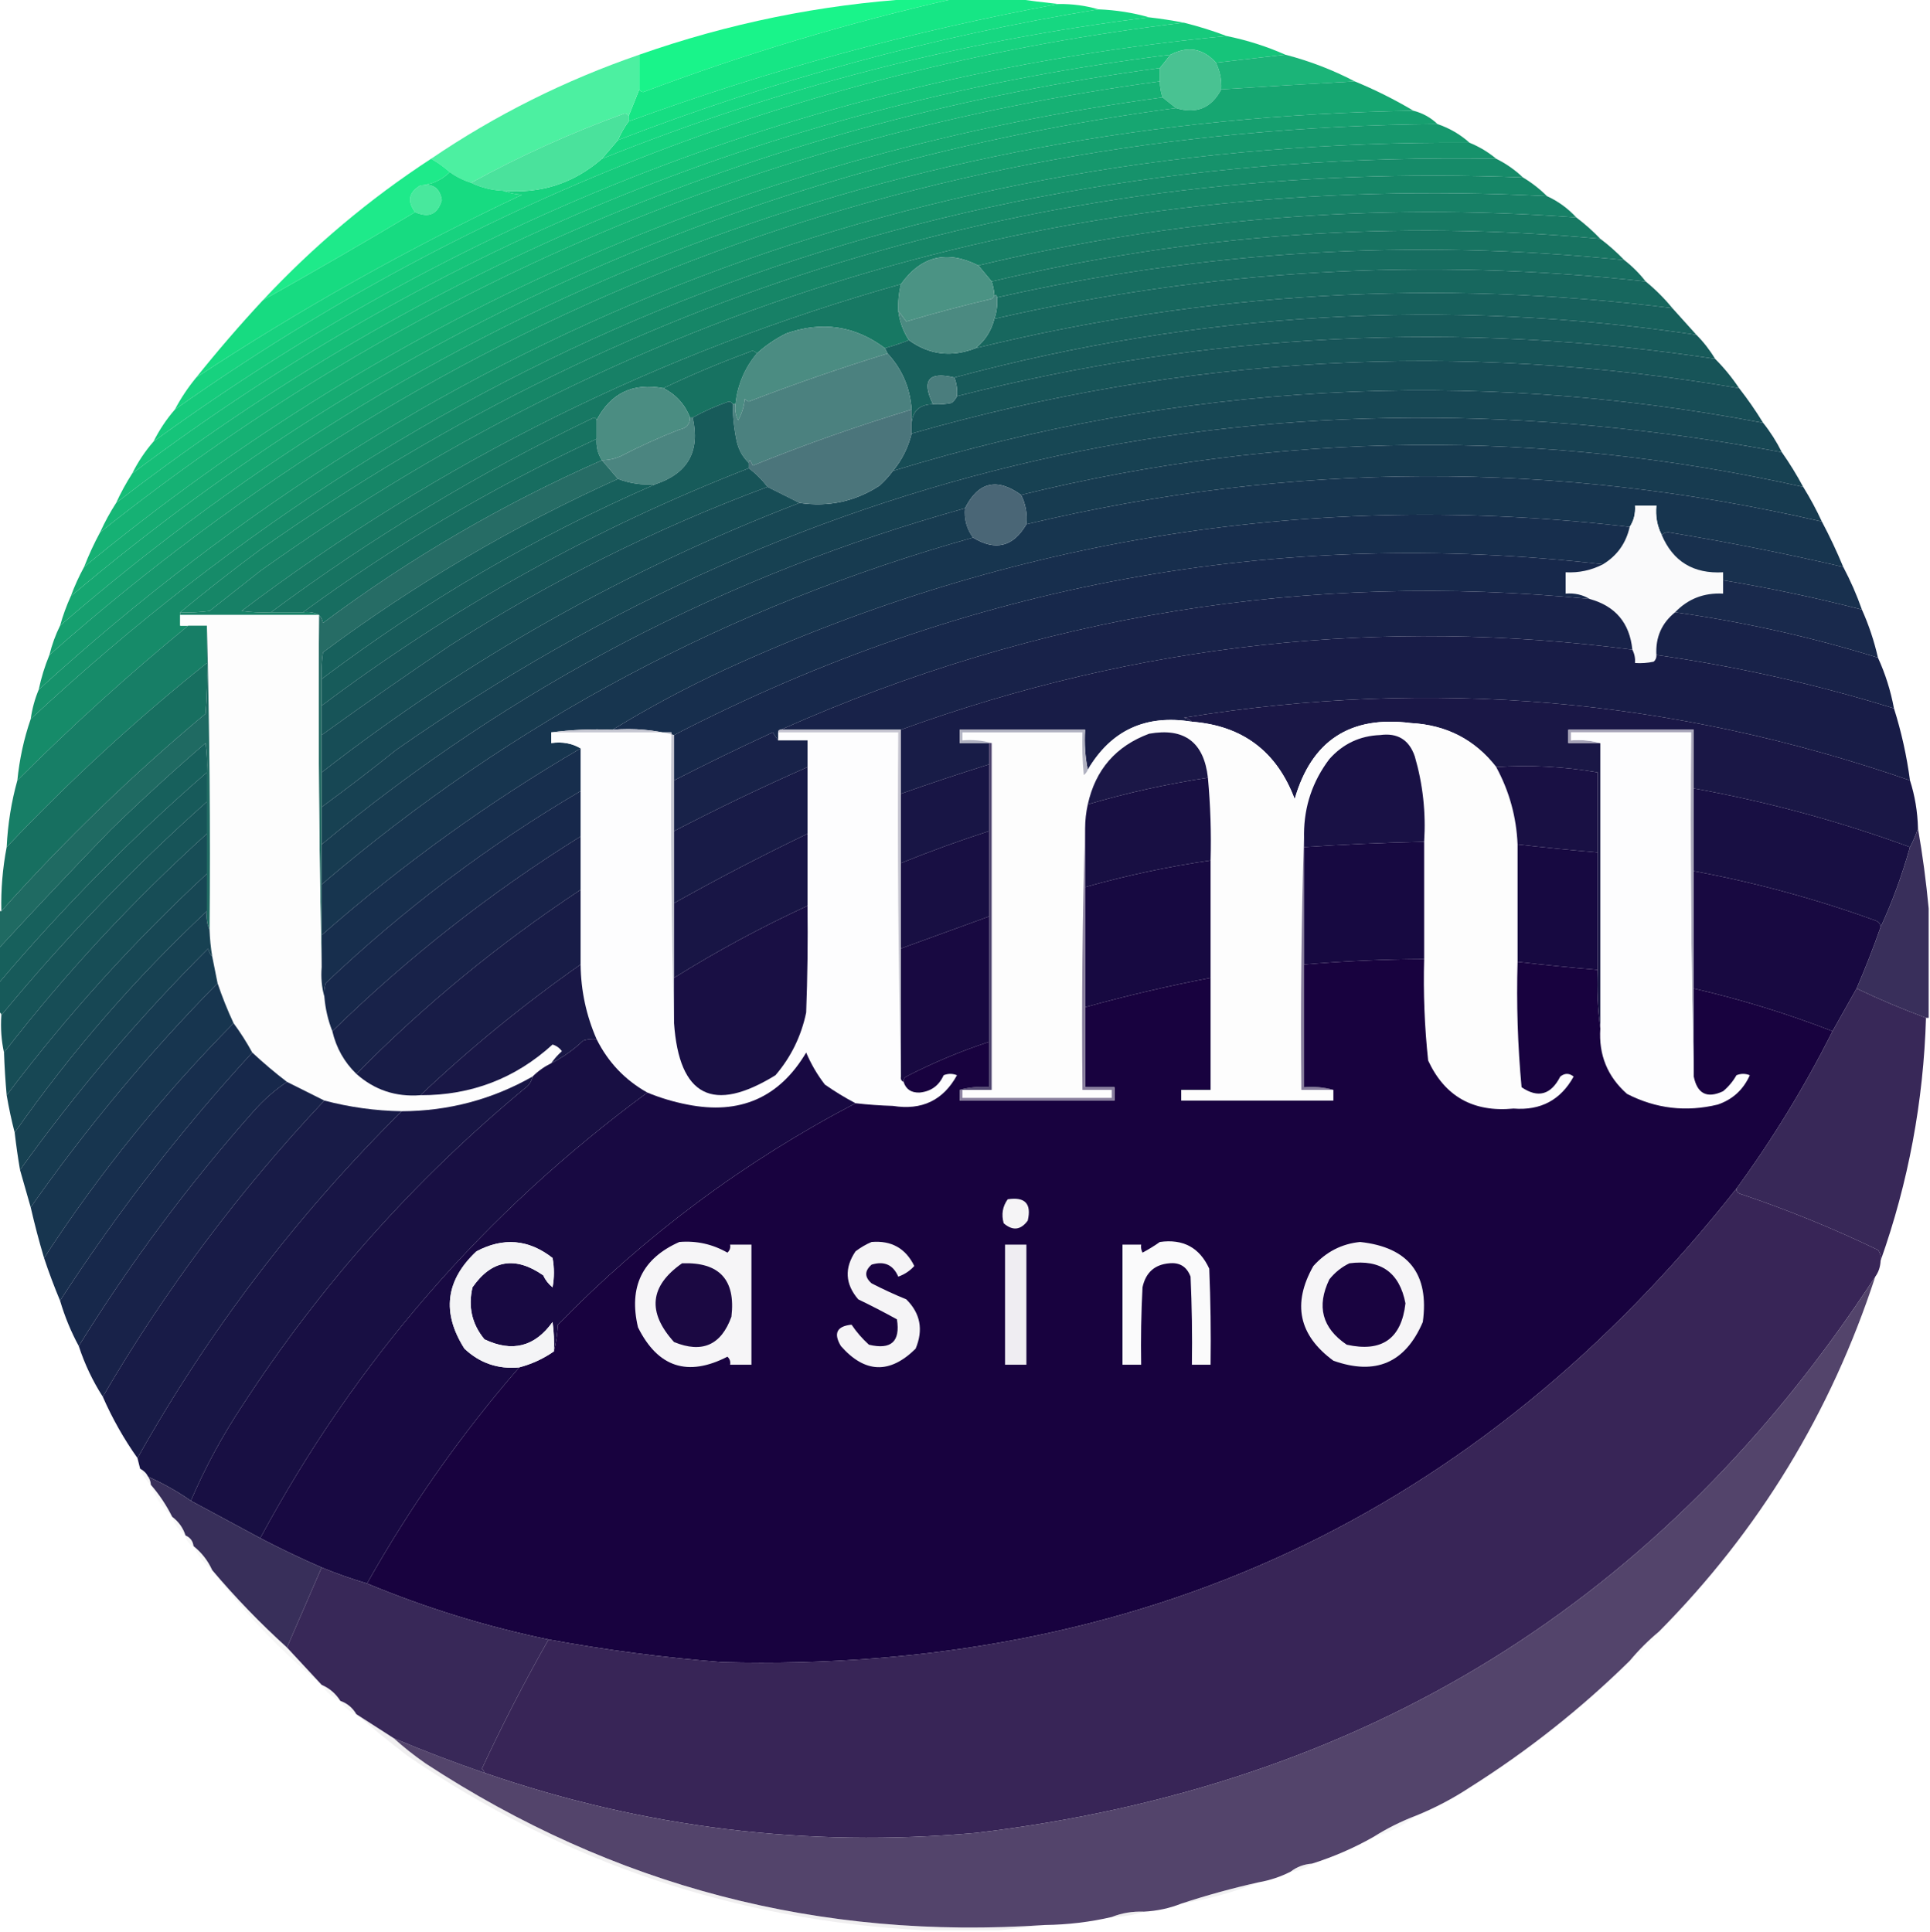 <svg width="2923" height="2926" viewBox="0 0 2923 2926" fill="none" xmlns="http://www.w3.org/2000/svg">
<g clip-path="url(#clip0_768_354)">
<path opacity="0.98" fill-rule="evenodd" clip-rule="evenodd" d="M1384.69 -2.021C1404.9 -2.021 1425.11 -2.021 1445.33 -2.021C1285.49 34.074 1128.49 81.224 974.334 139.43C971.241 139.147 969.22 137.8 968.27 135.388C968.27 117.876 968.27 100.362 968.27 82.85C1103.6 35.319 1242.4 7.028 1384.69 -2.021Z" fill="#15F388"/>
<path opacity="0.991" fill-rule="evenodd" clip-rule="evenodd" d="M1445.33 -2.021C1476.33 -2.021 1507.32 -2.021 1538.31 -2.021C1559.33 1.046 1580.89 3.74 1603 6.062C1380 47.288 1163.03 106.562 952.098 183.886C952.098 181.191 952.098 178.497 952.098 175.803C957.487 162.331 962.88 148.86 968.269 135.388C969.219 137.8 971.241 139.147 974.333 139.43C1128.49 81.224 1285.49 34.074 1445.33 -2.021Z" fill="#15E684"/>
<path opacity="0.991" fill-rule="evenodd" clip-rule="evenodd" d="M1603 6.062C1624.15 5.837 1644.36 8.531 1663.64 14.145C1414.55 54.85 1171.97 120.861 935.926 212.175C940.357 201.944 945.746 192.514 952.097 183.885C1163.03 106.561 1380 47.287 1603 6.062Z" fill="#15DD81"/>
<path opacity="0.991" fill-rule="evenodd" clip-rule="evenodd" d="M1663.64 14.146C1690.24 15.212 1715.84 19.254 1740.46 26.27C1454.74 61.636 1178.48 133.035 911.668 240.466C919.871 230.934 927.957 221.504 935.925 212.176C1171.97 120.862 1414.55 54.851 1663.64 14.146Z" fill="#15D780"/>
<path opacity="0.992" fill-rule="evenodd" clip-rule="evenodd" d="M1740.46 26.27C1758.09 28.317 1775.6 31.012 1793.02 34.352C1233.11 101.486 723.707 296.822 264.809 620.361C273.899 603.168 284.68 587.003 297.152 571.863C454.274 468.362 618.686 376.082 790.383 295.025C780.13 294.273 770.698 292.252 762.082 288.963C819.131 293.75 868.996 277.584 911.669 240.466C1178.48 133.035 1454.74 61.636 1740.46 26.27Z" fill="#16D17E"/>
<path opacity="0.994" fill-rule="evenodd" clip-rule="evenodd" d="M1793.02 34.352C1815.29 39.9 1836.86 46.636 1857.7 54.56C1258.39 112.288 716.64 317.054 232.465 668.858C241.252 651.27 252.033 635.104 264.808 620.361C723.707 296.822 1233.11 101.486 1793.02 34.352Z" fill="#16CA7C"/>
<path opacity="0.995" fill-rule="evenodd" clip-rule="evenodd" d="M1857.7 54.56C1888.7 60.853 1918.35 70.283 1946.65 82.85C1912.12 86.871 1877.08 90.913 1841.53 94.974C1822.13 73.332 1799.22 69.291 1772.8 82.85C1190.37 155.216 666.137 366.718 200.123 717.355C208.951 699.65 219.733 683.484 232.466 668.858C716.641 317.054 1258.39 112.287 1857.7 54.56Z" fill="#16C47A"/>
<path opacity="0.997" fill-rule="evenodd" clip-rule="evenodd" d="M1772.8 82.85C1767.29 89.684 1761.9 96.419 1756.63 103.057C1168.85 182.007 641.932 401.592 175.865 761.811C182.874 746.453 190.96 731.638 200.122 717.355C666.137 366.718 1190.36 155.216 1772.8 82.85Z" fill="#16BE78"/>
<path fill-rule="evenodd" clip-rule="evenodd" d="M1841.53 94.974C1847.69 107.623 1850.38 121.094 1849.62 135.388C1834.76 163.68 1811.85 173.11 1780.89 163.679C1774.15 158.29 1767.41 152.901 1760.67 147.513C1758.05 139.692 1756.7 131.609 1756.63 123.264C1756.63 116.528 1756.63 109.793 1756.63 103.057C1761.9 96.42 1767.29 89.684 1772.8 82.85C1799.22 69.291 1822.13 73.332 1841.53 94.974Z" fill="#49C292"/>
<path opacity="0.973" fill-rule="evenodd" clip-rule="evenodd" d="M1946.65 82.85C1983.53 92.429 2018.56 105.9 2051.76 123.264C1984.36 127.007 1916.98 131.048 1849.62 135.388C1850.38 121.094 1847.69 107.622 1841.53 94.974C1877.08 90.913 1912.12 86.871 1946.65 82.85Z" fill="#16B375"/>
<path fill-rule="evenodd" clip-rule="evenodd" d="M968.268 82.85C968.268 100.362 968.268 117.876 968.268 135.388C962.879 148.86 957.486 162.331 952.097 175.803C951.147 173.391 949.125 172.044 946.032 171.761C865.413 200.961 787.928 235.987 713.567 276.839C701.863 273.204 691.08 267.815 681.224 260.673C672.503 252.945 663.067 246.21 652.924 240.466C750.491 174.187 855.605 121.649 968.268 82.85Z" fill="#4CF0A1"/>
<path opacity="0.998" fill-rule="evenodd" clip-rule="evenodd" d="M1756.63 103.057C1756.63 109.793 1756.63 116.528 1756.63 123.264C1156.73 204.345 621.721 432.013 151.607 806.267C158.731 790.659 166.816 775.843 175.865 761.811C641.932 401.592 1168.85 182.007 1756.63 103.057Z" fill="#16B776"/>
<path opacity="0.998" fill-rule="evenodd" clip-rule="evenodd" d="M1756.63 123.264C1756.7 131.608 1758.05 139.691 1760.67 147.512C1146.56 230.684 602.127 467.784 127.352 858.805C134.341 840.788 142.427 823.277 151.609 806.266C621.723 432.013 1156.73 204.345 1756.63 123.264Z" fill="#16B174"/>
<path opacity="0.997" fill-rule="evenodd" clip-rule="evenodd" d="M2051.76 123.264C2082.69 136.03 2112.34 150.848 2140.7 167.719C1360.34 180.652 677.097 440.65 90.965 947.717C95.241 932.444 100.632 917.624 107.136 903.261C590.939 494.51 1148.86 247.982 1780.89 163.678C1811.85 173.11 1834.76 163.68 1849.62 135.388C1916.98 131.048 1984.36 127.006 2051.76 123.264Z" fill="#16A671"/>
<path opacity="0.998" fill-rule="evenodd" clip-rule="evenodd" d="M1760.67 147.513C1767.41 152.901 1774.15 158.29 1780.89 163.678C1148.86 247.982 590.94 494.51 107.137 903.261C112.909 887.702 119.647 872.882 127.351 858.806C602.126 467.784 1146.56 230.685 1760.67 147.513Z" fill="#16AB72"/>
<path opacity="0.997" fill-rule="evenodd" clip-rule="evenodd" d="M2140.7 167.72C2154.82 171.396 2166.95 178.132 2177.09 187.927C1373.3 195.273 672.532 463.355 74.793 992.173C78.684 976.431 84.074 961.616 90.965 947.717C677.097 440.65 1360.34 180.653 2140.7 167.72Z" fill="#169F6F"/>
<path fill-rule="evenodd" clip-rule="evenodd" d="M952.098 175.802C952.098 178.497 952.098 181.191 952.098 183.885C945.747 192.514 940.358 201.944 935.927 212.175C927.958 221.504 919.872 230.933 911.669 240.465C868.997 277.584 819.132 293.749 762.083 288.962C745.018 288.211 728.846 284.169 713.568 276.838C787.929 235.986 865.415 200.961 946.034 171.761C949.127 172.043 951.148 173.391 952.098 175.802Z" fill="#4AE29C"/>
<path opacity="0.997" fill-rule="evenodd" clip-rule="evenodd" d="M2177.09 187.927C2195.38 194.165 2211.55 203.595 2225.6 216.217C1392.37 211.349 670.041 487.514 58.621 1044.71C62.399 1026.65 67.79 1009.13 74.793 992.173C672.532 463.355 1373.3 195.272 2177.09 187.927Z" fill="#16986D"/>
<path opacity="0.997" fill-rule="evenodd" clip-rule="evenodd" d="M2225.6 216.217C2240.45 222.28 2253.93 230.362 2266.03 240.465C1409.13 226.346 669.285 509.245 46.492 1089.17C48.737 1073.42 52.78 1058.6 58.621 1044.71C670.041 487.514 1392.37 211.349 2225.6 216.217Z" fill="#16926B"/>
<path opacity="0.997" fill-rule="evenodd" clip-rule="evenodd" d="M2266.03 240.465C2281.08 247.956 2294.55 257.386 2306.46 268.755C1603.72 240.954 966.297 428.881 394.181 832.536C352.74 863.299 312.311 894.956 272.895 927.51C272.895 928.855 272.895 930.205 272.895 931.551C272.895 936.938 272.895 942.329 272.895 947.717C276.938 947.717 280.981 947.717 285.023 947.717C195.254 1021.25 109.006 1099.39 26.279 1182.12C29.484 1149.9 36.222 1118.91 46.494 1089.17C669.287 509.245 1409.13 226.346 2266.03 240.465Z" fill="#168B69"/>
<path opacity="0.998" fill-rule="evenodd" clip-rule="evenodd" d="M2306.46 268.755C2319.84 276.766 2331.97 286.196 2342.85 297.045C1625.85 260.527 976.29 449.8 394.181 864.867C368.576 885.074 342.971 905.282 317.366 925.489C302.603 927.505 287.779 928.176 272.895 927.509C312.311 894.956 352.739 863.299 394.181 832.536C966.296 428.881 1603.72 240.954 2306.46 268.755Z" fill="#168667"/>
<path fill-rule="evenodd" clip-rule="evenodd" d="M636.754 280.879C655.488 277.406 666.271 284.815 669.097 303.107C662.992 324.616 649.513 330.678 628.668 321.294C616.357 304.688 619.054 291.217 636.754 280.879Z" fill="#48E89D"/>
<path opacity="0.988" fill-rule="evenodd" clip-rule="evenodd" d="M681.226 260.673C691.082 267.815 701.865 273.204 713.569 276.839C728.847 284.17 745.018 288.211 762.083 288.963C770.699 292.252 780.131 294.273 790.383 295.025C618.686 376.082 454.275 468.362 297.152 571.863C329.449 531.502 363.14 492.437 398.224 454.662C475.734 411.212 552.549 366.757 628.668 321.294C649.513 330.679 662.992 324.617 669.097 303.108C666.271 284.816 655.489 277.406 636.754 280.88C653.88 279.562 668.701 272.827 681.226 260.673Z" fill="#15DA80"/>
<path opacity="0.998" fill-rule="evenodd" clip-rule="evenodd" d="M2342.85 297.046C2359.86 304.868 2374.68 315.645 2387.32 329.377C2081.08 306.669 1779.22 330.918 1481.71 402.123C1434.15 378.307 1395.07 387.737 1364.47 430.413C999.351 533.434 666.485 698.458 365.881 925.489C380.644 927.506 395.468 928.177 410.352 927.51C426.524 927.51 442.695 927.51 458.867 927.51C467.903 926.318 475.988 927.668 483.124 931.551C413.049 931.551 342.971 931.551 272.895 931.551C272.895 930.206 272.895 928.856 272.895 927.51C287.779 928.177 302.603 927.506 317.366 925.489C342.971 905.282 368.576 885.075 394.181 864.868C976.29 449.8 1625.85 260.528 2342.85 297.046Z" fill="#178066"/>
<path opacity="0.96" fill-rule="evenodd" clip-rule="evenodd" d="M652.924 240.466C663.067 246.21 672.504 252.945 681.224 260.673C668.699 272.827 653.878 279.562 636.752 280.88C619.053 291.218 616.356 304.689 628.667 321.295C552.547 366.757 475.733 411.212 398.223 454.662C474.734 372.747 559.635 301.348 652.924 240.466Z" fill="#15E985"/>
<path opacity="0.995" fill-rule="evenodd" clip-rule="evenodd" d="M2387.32 329.377C2400.37 339.245 2412.5 350.021 2423.71 361.708C2112.33 332.806 1805.08 354.36 1501.93 426.371C1495.23 418.45 1488.49 410.367 1481.71 402.123C1779.22 330.917 2081.08 306.669 2387.32 329.377Z" fill="#177963"/>
<path opacity="0.996" fill-rule="evenodd" clip-rule="evenodd" d="M2423.71 361.709C2436.76 371.577 2448.89 382.354 2460.09 394.041C2140.3 360.921 1823.61 379.781 1510.02 450.621C1510.02 447.925 1508.67 446.579 1505.97 446.579C1505.45 439.644 1504.1 432.907 1501.93 426.372C1805.08 354.36 2112.34 332.806 2423.71 361.709Z" fill="#177361"/>
<path opacity="0.997" fill-rule="evenodd" clip-rule="evenodd" d="M2460.09 394.04C2472.22 403.47 2483 414.247 2492.43 426.371C2160.42 389.524 1831.6 408.383 1505.97 482.951C1509.56 472.63 1510.91 461.851 1510.01 450.62C1823.6 379.78 2140.3 360.92 2460.09 394.04Z" fill="#176D60"/>
<path opacity="0.997" fill-rule="evenodd" clip-rule="evenodd" d="M2492.43 426.371C2507.26 438.496 2520.73 451.966 2532.86 466.786C2177.31 422.176 1825.58 442.383 1477.67 527.407C1492.02 515.752 1501.45 500.932 1505.97 482.951C1831.6 408.383 2160.42 389.524 2492.43 426.371Z" fill="#17675E"/>
<path fill-rule="evenodd" clip-rule="evenodd" d="M1481.71 402.123C1488.49 410.368 1495.23 418.451 1501.93 426.372C1504.1 432.907 1505.45 439.644 1505.97 446.579C1505.52 449.073 1504.18 451.093 1501.93 452.641C1458.43 462.838 1415.31 474.287 1372.56 486.993C1368.43 481.331 1364.39 475.94 1360.43 470.828C1359.79 457.079 1361.14 443.604 1364.47 430.413C1395.07 387.736 1434.15 378.307 1481.71 402.123Z" fill="#4B9384"/>
<path fill-rule="evenodd" clip-rule="evenodd" d="M1364.47 430.413C1361.14 443.604 1359.79 457.078 1360.43 470.827C1362.45 486.973 1367.84 501.793 1376.6 515.283C1364.67 519.947 1352.54 523.988 1340.21 527.408C1294.8 493.464 1244.94 486.056 1190.63 505.18C1174.29 513.327 1159.46 523.431 1146.16 535.49C1143.12 531.154 1139.08 530.479 1134.03 533.47C1089.67 549.789 1046.55 567.975 1004.66 588.029C958.591 579.401 924.902 595.566 903.583 636.526C903.341 634.332 901.995 632.986 899.541 632.485C726.15 715.69 563.084 814.034 410.353 927.51C395.468 928.177 380.644 927.506 365.881 925.489C666.485 698.457 999.351 533.433 1364.47 430.413Z" fill="#177863"/>
<path opacity="0.997" fill-rule="evenodd" clip-rule="evenodd" d="M2532.86 466.786C2544.87 480.155 2557 493.625 2569.25 507.201C2189.78 450.944 1815.14 472.501 1445.33 571.864C1406.22 562.471 1395.43 575.945 1412.98 612.278C1393.34 612.537 1382.56 621.965 1380.64 640.568C1380.64 633.831 1380.64 627.098 1380.64 620.361C1378.38 587.581 1366.25 559.291 1344.26 535.491C1342.91 532.795 1341.56 530.103 1340.21 527.408C1352.54 523.989 1364.66 519.947 1376.6 515.283C1407.51 537.58 1441.2 541.622 1477.67 527.408C1825.58 442.384 2177.31 422.177 2532.86 466.786Z" fill="#17605C"/>
<path fill-rule="evenodd" clip-rule="evenodd" d="M1505.97 446.579C1508.67 446.579 1510.01 447.925 1510.01 450.621C1510.91 461.852 1509.56 472.63 1505.97 482.952C1501.45 500.932 1492.02 515.752 1477.67 527.408C1441.2 541.622 1407.51 537.58 1376.6 515.284C1367.84 501.793 1362.45 486.973 1360.43 470.828C1364.39 475.94 1368.43 481.331 1372.56 486.993C1415.31 474.287 1458.43 462.838 1501.93 452.641C1504.18 451.093 1505.52 449.073 1505.97 446.579Z" fill="#4B8A81"/>
<path opacity="0.997" fill-rule="evenodd" clip-rule="evenodd" d="M2569.25 507.201C2580.1 518.072 2589.54 530.196 2597.55 543.573C2210.96 485.159 1828.24 504.02 1449.37 600.154C1450.19 590.252 1448.84 580.823 1445.33 571.863C1815.14 472.501 2189.78 450.944 2569.25 507.201Z" fill="#175A5A"/>
<path opacity="0.997" fill-rule="evenodd" clip-rule="evenodd" d="M2597.55 543.573C2611.08 557.116 2623.21 571.936 2633.93 588.029C2210.94 515.829 1793.17 538.732 1380.64 656.733C1380.64 651.346 1380.64 645.955 1380.64 640.568C1382.56 621.965 1393.34 612.536 1412.99 612.278C1422.51 612.936 1431.95 612.265 1441.29 610.257C1444.85 607.396 1447.54 604.025 1449.37 600.153C1828.24 504.02 2210.96 485.158 2597.55 543.573Z" fill="#175458"/>
<path fill-rule="evenodd" clip-rule="evenodd" d="M1340.21 527.408C1341.56 530.104 1342.91 532.795 1344.26 535.491C1273.41 557.302 1203.33 581.551 1134.03 608.237C1131.66 607.392 1129.64 606.042 1127.96 604.195C1126.87 615.762 1123.5 626.536 1117.85 636.527C1113.95 628.864 1112.6 620.781 1113.81 612.278C1116.84 583.337 1127.62 557.743 1146.15 535.491C1159.46 523.431 1174.29 513.328 1190.63 505.18C1244.94 486.056 1294.8 493.464 1340.21 527.408Z" fill="#4B8C82"/>
<path fill-rule="evenodd" clip-rule="evenodd" d="M1146.15 535.491C1127.62 557.743 1116.84 583.337 1113.81 612.278C1112.47 612.278 1111.12 612.278 1109.77 612.278C1108.82 609.865 1106.8 608.519 1103.7 608.237C1084.43 614.856 1066.24 622.939 1049.13 632.485C1047.78 632.485 1046.43 632.485 1045.08 632.485C1037.21 612.492 1023.73 597.672 1004.65 588.029C1046.55 567.976 1089.67 549.789 1134.03 533.47C1139.08 530.479 1143.12 531.154 1146.15 535.491Z" fill="#177261"/>
<path opacity="0.998" fill-rule="evenodd" clip-rule="evenodd" d="M2633.93 588.029C2647.06 604.837 2659.19 622.349 2670.32 640.568C2224.98 556.073 1785.65 580.322 1352.34 713.313C1366.06 696.667 1375.49 677.805 1380.64 656.733C1793.17 538.731 2210.94 515.829 2633.93 588.029Z" fill="#174D56"/>
<path fill-rule="evenodd" clip-rule="evenodd" d="M1445.33 571.863C1448.84 580.823 1450.19 590.252 1449.37 600.153C1447.54 604.025 1444.85 607.395 1441.29 610.257C1431.95 612.265 1422.51 612.936 1412.99 612.278C1395.44 575.945 1406.22 562.471 1445.33 571.863Z" fill="#4A7D7D"/>
<path fill-rule="evenodd" clip-rule="evenodd" d="M1344.26 535.49C1366.25 559.29 1378.38 587.58 1380.64 620.36C1299.17 645.037 1218.99 673.327 1140.09 705.231C1138.74 702.535 1137.39 699.843 1136.05 697.148C1134.44 698.069 1133.76 699.419 1134.03 701.189C1124.95 692.504 1118.88 681.726 1115.83 668.858C1111.82 650.194 1109.79 631.333 1109.77 612.278C1111.12 612.278 1112.47 612.278 1113.81 612.278C1112.6 620.781 1113.95 628.864 1117.86 636.526C1123.5 626.536 1126.87 615.761 1127.96 604.195C1129.64 606.042 1131.66 607.391 1134.03 608.236C1203.33 581.55 1273.41 557.302 1344.26 535.49Z" fill="#4B817F"/>
<path opacity="0.999" fill-rule="evenodd" clip-rule="evenodd" d="M2670.32 640.568C2681.21 654.212 2690.64 669.032 2698.62 685.024C1934.61 542.252 1235.19 692.46 600.367 1135.64C563.136 1165.48 525.399 1194.44 487.166 1222.53C487.166 1205.02 487.166 1187.51 487.166 1170C707.365 998.752 948.592 862.689 1210.84 761.811C1254.88 768.338 1295.31 759.58 1332.13 735.542C1339.7 728.655 1346.44 721.247 1352.34 713.314C1785.65 580.322 2224.98 556.073 2670.32 640.568Z" fill="#174754"/>
<path fill-rule="evenodd" clip-rule="evenodd" d="M1004.66 588.029C1023.73 597.672 1037.21 612.492 1045.08 632.485C1044.84 642.791 1039.45 648.853 1028.91 650.672C998.583 662.578 968.937 676.048 939.969 691.086C930.913 695.034 921.481 697.055 911.669 697.148C905.399 687.396 902.706 676.622 903.584 664.817C903.584 655.388 903.584 645.955 903.584 636.527C924.902 595.567 958.591 579.401 1004.66 588.029Z" fill="#4B8D82"/>
<path fill-rule="evenodd" clip-rule="evenodd" d="M903.583 636.526C903.583 645.954 903.583 655.387 903.583 664.816C745.983 738.136 597.743 825.701 458.866 927.509C442.695 927.509 426.523 927.509 410.352 927.509C563.083 814.034 726.149 715.689 899.54 632.484C901.994 632.986 903.34 634.331 903.583 636.526Z" fill="#177361"/>
<path opacity="0.999" fill-rule="evenodd" clip-rule="evenodd" d="M2698.62 685.023C2710.36 701.714 2721.14 719.226 2730.96 737.562C2334.62 649.002 1939.77 653.043 1546.4 749.686C1509.87 723.324 1481.57 730.057 1461.5 769.894C1098.79 870.99 774.012 1040.73 487.166 1279.11C487.166 1260.25 487.166 1241.4 487.166 1222.53C525.4 1194.44 563.136 1165.48 600.367 1135.64C1235.19 692.46 1934.61 542.252 2698.62 685.023Z" fill="#174152"/>
<path fill-rule="evenodd" clip-rule="evenodd" d="M1045.08 632.484C1046.43 632.484 1047.78 632.484 1049.13 632.484C1060.67 683.528 1041.8 717.205 992.526 733.52C972.869 735.064 954.005 732.373 935.925 725.437C927.839 716.009 919.754 706.576 911.668 697.147C921.48 697.054 930.912 695.034 939.968 691.085C968.935 676.047 998.582 662.577 1028.91 650.671C1039.45 648.852 1044.84 642.79 1045.08 632.484Z" fill="#4B8580"/>
<path fill-rule="evenodd" clip-rule="evenodd" d="M903.584 664.816C902.706 676.621 905.399 687.396 911.669 697.148C761.125 763.609 620.299 845.784 489.189 943.676C488.251 938.676 486.229 934.635 483.124 931.551C475.989 927.667 467.903 926.318 458.867 927.51C597.744 825.702 745.984 738.136 903.584 664.816Z" fill="#176D60"/>
<path fill-rule="evenodd" clip-rule="evenodd" d="M1109.77 612.278C1109.79 631.333 1111.81 650.195 1115.83 668.858C1118.88 681.726 1124.95 692.504 1134.03 701.189C1134.03 703.885 1134.03 706.577 1134.03 709.272C901.08 800.059 685.461 919.956 487.166 1068.96C487.166 1055.49 487.166 1042.02 487.166 1028.55C643.65 910.56 812.104 812.22 992.526 733.521C1041.8 717.206 1060.67 683.528 1049.13 632.485C1066.24 622.939 1084.43 614.856 1103.7 608.236C1106.8 608.519 1108.82 609.865 1109.77 612.278Z" fill="#175B5A"/>
<path fill-rule="evenodd" clip-rule="evenodd" d="M1380.64 620.36C1380.64 627.097 1380.64 633.83 1380.64 640.568C1380.64 645.955 1380.64 651.346 1380.64 656.733C1375.49 677.805 1366.06 696.667 1352.34 713.313C1346.44 721.247 1339.7 728.655 1332.13 735.541C1295.31 759.58 1254.88 768.338 1210.84 761.811C1194.93 753.861 1178.76 745.778 1162.33 737.562C1154.24 726.784 1144.81 717.355 1134.03 709.272C1134.03 706.576 1134.03 703.885 1134.03 701.189C1133.76 699.419 1134.43 698.069 1136.05 697.148C1137.39 699.843 1138.74 702.535 1140.09 705.231C1218.99 673.327 1299.17 645.037 1380.64 620.36Z" fill="#4B757B"/>
<path opacity="0.998" fill-rule="evenodd" clip-rule="evenodd" d="M2730.96 737.562C2741.43 754.431 2750.86 771.943 2759.26 790.101C2357.14 697.208 1955.54 698.554 1554.49 794.142C1556.05 778.203 1553.35 763.383 1546.4 749.687C1939.77 653.044 2334.62 649.002 2730.96 737.562Z" fill="#173B50"/>
<path fill-rule="evenodd" clip-rule="evenodd" d="M911.669 697.147C919.754 706.576 927.84 716.009 935.926 725.438C777.231 796.987 628.32 884.553 489.188 988.131C487.175 1001.54 486.499 1015.01 487.166 1028.55C487.166 1042.02 487.166 1055.49 487.166 1068.96C487.166 1083.78 487.166 1098.6 487.166 1113.42C487.166 1132.28 487.166 1151.13 487.166 1170C487.166 1187.51 487.166 1205.02 487.166 1222.53C487.166 1241.4 487.166 1260.25 487.166 1279.11C487.166 1299.32 487.166 1319.53 487.166 1339.74C487.166 1365.33 487.166 1390.93 487.166 1416.52C487.166 1432.69 487.166 1448.85 487.166 1465.02C483.128 1287.88 481.781 1110.06 483.124 931.551C486.229 934.634 488.25 938.676 489.188 943.675C620.298 845.783 761.124 763.609 911.669 697.147Z" fill="#266C65"/>
<path fill-rule="evenodd" clip-rule="evenodd" d="M1134.03 709.272C1144.81 717.355 1154.24 726.784 1162.33 737.563C993.076 800.605 832.707 880.759 681.224 978.028C615.713 1022.2 551.027 1067.33 487.166 1113.42C487.166 1098.6 487.166 1083.78 487.166 1068.96C685.461 919.957 901.08 800.059 1134.03 709.272Z" fill="#175458"/>
<path opacity="0.999" fill-rule="evenodd" clip-rule="evenodd" d="M2759.26 790.101C2771.14 812.494 2781.92 835.397 2791.61 858.805C2703.97 838.456 2615.7 820.941 2526.8 806.266C2522.47 806.38 2519.1 807.725 2516.69 810.308C2509.75 796.789 2507.05 781.973 2508.6 765.852C2497.82 765.852 2487.04 765.852 2476.26 765.852C2477.09 777.956 2474.4 788.735 2468.18 798.184C1990.95 742.105 1534.11 814.18 1097.64 1014.4C1038.86 1041.74 982.261 1072.05 927.84 1105.33C896.095 1104.02 865.102 1105.37 834.853 1109.37C834.853 1114.76 834.853 1120.15 834.853 1125.54C851.627 1123.2 866.453 1125.89 879.325 1133.62C739.644 1215.3 608.925 1309.6 487.166 1416.52C487.166 1390.93 487.166 1365.33 487.166 1339.74C775.856 1093.01 1104.68 917.883 1473.63 814.349C1507.62 835.037 1534.58 828.3 1554.49 794.142C1955.54 698.554 2357.14 697.208 2759.26 790.101Z" fill="#17354F"/>
<path fill-rule="evenodd" clip-rule="evenodd" d="M935.926 725.438C954.006 732.373 972.87 735.064 992.526 733.52C812.105 812.219 643.65 910.56 487.167 1028.55C486.5 1015.01 487.175 1001.54 489.188 988.131C628.32 884.553 777.231 796.987 935.926 725.438Z" fill="#17605C"/>
<path fill-rule="evenodd" clip-rule="evenodd" d="M1162.33 737.562C1178.76 745.779 1194.93 753.862 1210.84 761.811C948.592 862.689 707.365 998.752 487.166 1170C487.166 1151.13 487.166 1132.28 487.166 1113.42C551.027 1067.33 615.713 1022.2 681.224 978.028C832.707 880.759 993.076 800.605 1162.33 737.562Z" fill="#174D56"/>
<path fill-rule="evenodd" clip-rule="evenodd" d="M1546.4 749.686C1553.36 763.383 1556.05 778.203 1554.49 794.142C1534.58 828.3 1507.63 835.037 1473.63 814.349C1464.01 801.166 1459.96 786.346 1461.5 769.893C1481.57 730.057 1509.87 723.324 1546.4 749.686Z" fill="#4A6676"/>
<path fill-rule="evenodd" clip-rule="evenodd" d="M2516.69 810.308C2533.79 850.569 2564.79 869.431 2609.68 866.888C2609.68 870.93 2609.68 874.971 2609.68 879.013C2609.68 885.75 2609.68 892.483 2609.68 899.22C2580.74 897.62 2556.48 907.048 2536.9 927.51C2516.6 943.89 2507.17 965.443 2508.6 992.173C2508.95 996.198 2507.6 999.565 2504.56 1002.28C2495.22 1004.29 2485.79 1004.96 2476.26 1004.3C2476.8 997.055 2475.46 990.322 2472.22 984.09C2468.15 943.656 2446.59 918.061 2407.53 907.303C2396.73 900.764 2384.61 898.068 2371.15 899.22C2371.15 888.441 2371.15 877.667 2371.15 866.888C2391.26 867.919 2410.12 863.878 2427.75 854.764C2449.11 841.755 2462.58 822.893 2468.18 798.184C2474.4 788.735 2477.09 777.957 2476.26 765.853C2487.04 765.853 2497.82 765.853 2508.6 765.853C2507.05 781.974 2509.75 796.79 2516.69 810.308Z" fill="#FAFAFB"/>
<path fill-rule="evenodd" clip-rule="evenodd" d="M1461.5 769.894C1459.96 786.346 1464.01 801.166 1473.63 814.349C1104.67 917.883 775.856 1093.01 487.166 1339.74C487.166 1319.53 487.166 1299.32 487.166 1279.11C774.012 1040.73 1098.79 870.99 1461.5 769.894Z" fill="#173B50"/>
<path fill-rule="evenodd" clip-rule="evenodd" d="M2468.18 798.184C2462.58 822.893 2449.11 841.755 2427.75 854.764C1933.23 797.962 1464.26 884.178 1020.83 1113.42C991.475 1105.47 960.478 1102.78 927.84 1105.33C982.261 1072.05 1038.86 1041.74 1097.64 1014.4C1534.11 814.18 1990.95 742.105 2468.18 798.184Z" fill="#172E4D"/>
<path opacity="0.992" fill-rule="evenodd" clip-rule="evenodd" d="M2791.61 858.805C2802.54 879.4 2811.98 900.953 2819.91 923.468C2750.49 905.549 2680.41 890.729 2609.68 879.012C2609.68 874.971 2609.68 870.93 2609.68 866.888C2564.79 869.43 2533.79 850.569 2516.69 810.308C2519.11 807.726 2522.47 806.38 2526.8 806.267C2615.7 820.941 2703.97 838.457 2791.61 858.805Z" fill="#172F4D"/>
<path fill-rule="evenodd" clip-rule="evenodd" d="M2427.75 854.764C2410.12 863.877 2391.26 867.919 2371.15 866.888C2371.15 877.667 2371.15 888.441 2371.15 899.22C2384.61 898.068 2396.73 900.763 2407.53 907.302C1981.06 865.425 1572.73 931.434 1182.54 1105.33C1179.84 1105.33 1178.5 1106.68 1178.5 1109.37C1178.5 1113.42 1178.5 1117.46 1178.5 1121.5C1175.84 1117.87 1173.15 1113.83 1170.41 1109.37C1119.84 1132.63 1069.98 1156.88 1020.83 1182.12C1020.83 1159.22 1020.83 1136.32 1020.83 1113.42C1464.26 884.177 1933.23 797.961 2427.75 854.764Z" fill="#17284B"/>
<path opacity="0.99" fill-rule="evenodd" clip-rule="evenodd" d="M2609.68 879.013C2680.41 890.729 2750.49 905.549 2819.91 923.468C2830.4 946.848 2838.48 971.097 2844.16 996.214C2743.69 965.075 2641.27 942.176 2536.91 927.51C2556.49 907.048 2580.74 897.619 2609.68 899.22C2609.68 892.483 2609.68 885.75 2609.68 879.013Z" fill="#18284B"/>
<path fill-rule="evenodd" clip-rule="evenodd" d="M2407.53 907.303C2446.59 918.061 2468.15 943.655 2472.22 984.09C2092.55 934.473 1723.3 974.888 1364.47 1105.33C1303.83 1105.33 1243.18 1105.33 1182.54 1105.33C1572.73 931.434 1981.06 865.425 2407.53 907.303Z" fill="#182249"/>
<path opacity="0.994" fill-rule="evenodd" clip-rule="evenodd" d="M2536.91 927.51C2641.27 942.176 2743.69 965.075 2844.16 996.214C2855.3 1020.46 2863.39 1046.05 2868.42 1073C2750.65 1036.5 2630.71 1009.55 2508.61 992.173C2507.17 965.443 2516.6 943.89 2536.91 927.51Z" fill="#182249"/>
<path fill-rule="evenodd" clip-rule="evenodd" d="M272.895 931.551C342.971 931.551 413.049 931.551 483.124 931.551C481.782 1110.06 483.128 1287.88 487.167 1465.02C485.894 1480.66 487.24 1495.48 491.21 1509.48C492.754 1528.03 496.797 1545.55 503.339 1562.01C509.261 1587.35 521.39 1608.91 539.724 1626.68C567.143 1651.07 599.486 1661.85 636.753 1659.01C713.799 1659.17 780.506 1633.58 836.876 1582.22C842.673 1583.96 847.391 1587.33 851.026 1592.33C844.796 1597.87 839.403 1603.93 834.854 1610.51C824.201 1615.81 814.765 1622.55 806.554 1630.72C745.325 1665.48 679.293 1682.99 608.453 1683.26C568.663 1682.58 529.581 1677.19 491.21 1667.09C472.609 1657.79 453.741 1648.36 434.61 1638.8C416.502 1624.98 398.983 1610.16 382.052 1594.35C373.672 1578.96 364.238 1564.14 353.752 1549.89C344.536 1530.12 336.451 1509.91 329.495 1489.27C326.799 1475.8 324.104 1462.32 321.409 1448.85C319.182 1435.49 317.835 1422.02 317.366 1408.44C318.708 1254.18 317.36 1100.6 313.323 947.717C303.89 947.717 294.456 947.717 285.023 947.717C280.98 947.717 276.937 947.717 272.895 947.717C272.895 942.329 272.895 936.938 272.895 931.551Z" fill="#FDFDFD"/>
<path opacity="0.992" fill-rule="evenodd" clip-rule="evenodd" d="M285.023 947.717C294.456 947.717 303.89 947.717 313.323 947.717C313.323 966.578 313.323 985.436 313.323 1004.3C205.974 1090.04 104.902 1182.99 10.107 1283.16C11.798 1248.37 17.188 1214.69 26.279 1182.12C109.005 1099.39 195.253 1021.25 285.023 947.717Z" fill="#167D65"/>
<path opacity="0.999" fill-rule="evenodd" clip-rule="evenodd" d="M2472.22 984.09C2475.46 990.322 2476.8 997.055 2476.26 1004.3C2485.79 1004.96 2495.22 1004.29 2504.56 1002.28C2507.6 999.565 2508.95 996.198 2508.6 992.173C2630.71 1009.56 2750.65 1036.5 2868.42 1073C2879.67 1108.56 2887.75 1144.94 2892.68 1182.12C2534.33 1057.75 2167.78 1026.08 1793.02 1087.15C1798.02 1088.08 1802.06 1090.11 1805.14 1093.21C1735.33 1081.82 1682.77 1106.07 1647.47 1165.95C1643.48 1146.54 1642.13 1126.33 1643.43 1105.33C1580.09 1105.33 1516.75 1105.33 1453.41 1105.33C1453.41 1112.07 1453.41 1118.8 1453.41 1125.54C1468.24 1125.54 1483.06 1125.54 1497.89 1125.54C1497.89 1136.32 1497.89 1147.09 1497.89 1157.87C1453.11 1171.89 1408.64 1186.71 1364.47 1202.33C1364.47 1170 1364.47 1137.66 1364.47 1105.33C1723.3 974.888 2092.55 934.473 2472.22 984.09Z" fill="#181C47"/>
<path opacity="0.996" fill-rule="evenodd" clip-rule="evenodd" d="M313.323 1004.3C313.995 1029.93 313.321 1055.52 311.301 1081.08C200.936 1173.22 97.843 1272.91 2.021 1380.15C1.284 1347.33 3.979 1315 10.107 1283.16C104.902 1182.99 205.974 1090.04 313.323 1004.3Z" fill="#176F60"/>
<path opacity="0.998" fill-rule="evenodd" clip-rule="evenodd" d="M2892.68 1182.12C2900.13 1205.29 2904.18 1229.54 2904.81 1254.87C2901.48 1264.92 2897.44 1274.35 2892.68 1283.16C2786.12 1244.06 2676.96 1214.43 2565.21 1194.24C2565.21 1164.61 2565.21 1134.97 2565.21 1105.33C2501.87 1105.33 2438.53 1105.33 2375.19 1105.33C2375.19 1112.07 2375.19 1118.8 2375.19 1125.54C2391.36 1125.54 2407.53 1125.54 2423.7 1125.54C2423.7 1269.69 2423.7 1413.83 2423.7 1557.97C2419.69 1529.09 2418.35 1499.45 2419.66 1469.06C2419.66 1409.79 2419.66 1350.51 2419.66 1291.24C2419.66 1250.82 2419.66 1210.41 2419.66 1170C2368.09 1161.12 2316.88 1158.43 2266.03 1161.91C2233.62 1120.26 2190.5 1098.03 2136.66 1095.23C2044.84 1083.51 1986.22 1121.9 1960.8 1210.41C1933.72 1138.19 1881.84 1099.13 1805.14 1093.21C1802.06 1090.11 1798.02 1088.08 1793.02 1087.15C2167.78 1026.08 2534.33 1057.75 2892.68 1182.12Z" fill="#1A1746"/>
<path opacity="0.992" fill-rule="evenodd" clip-rule="evenodd" d="M313.323 947.717C317.36 1100.6 318.707 1254.18 317.366 1408.44C313.452 1399.93 312.104 1390.49 313.323 1380.15C313.323 1361.29 313.323 1342.43 313.323 1323.57C313.323 1303.36 313.323 1283.16 313.323 1262.95C313.323 1246.78 313.323 1230.62 313.323 1214.45C313.323 1199.63 313.323 1184.82 313.323 1170C313.991 1155.12 313.317 1140.3 311.301 1125.54C262.249 1167.83 214.408 1211.61 167.779 1256.89C110.24 1316.41 53.639 1376.36 -2.021 1436.73C-2.021 1417.87 -2.021 1399.01 -2.021 1380.15C-0.674 1380.15 0.674 1380.15 2.021 1380.15C97.843 1272.91 200.937 1173.22 311.301 1081.08C313.321 1055.52 313.995 1029.93 313.323 1004.3C313.323 985.436 313.323 966.578 313.323 947.717Z" fill="#1E6961"/>
<path fill-rule="evenodd" clip-rule="evenodd" d="M1805.14 1093.21C1881.84 1099.13 1933.72 1138.19 1960.8 1210.41C1986.22 1121.9 2044.84 1083.51 2136.66 1095.23C2190.5 1098.03 2233.62 1120.26 2266.03 1161.91C2285.83 1198.38 2296.6 1237.45 2298.38 1279.11C2298.38 1338.39 2298.38 1397.66 2298.38 1456.94C2296.54 1520.54 2298.57 1583.86 2304.44 1646.89C2329.33 1663.85 2348.87 1658.46 2363.06 1630.72C2369.8 1625.33 2376.54 1625.33 2383.28 1630.72C2363.65 1666.27 2333.33 1682.43 2292.31 1679.22C2231.3 1685.13 2188.18 1660.88 2162.94 1606.47C2157.49 1555.45 2155.47 1504.26 2156.87 1452.9C2156.87 1393.62 2156.87 1334.35 2156.87 1275.07C2159.7 1231.03 2154.99 1187.92 2142.72 1145.75C2134.14 1120.57 2116.62 1109.79 2090.17 1113.42C2059.48 1114.61 2033.87 1126.73 2013.35 1149.79C1988.02 1183.32 1975.22 1221.04 1974.95 1262.95C1970.91 1391.58 1969.56 1520.91 1970.9 1650.93C1987.07 1650.93 2003.25 1650.93 2019.42 1650.93C2019.42 1656.31 2019.42 1661.71 2019.42 1667.09C1942.6 1667.09 1865.79 1667.09 1788.97 1667.09C1788.97 1661.71 1788.97 1656.31 1788.97 1650.93C1803.8 1650.93 1818.62 1650.93 1833.44 1650.93C1833.44 1594.35 1833.44 1537.77 1833.44 1481.19C1833.44 1421.91 1833.44 1362.64 1833.44 1303.36C1834.6 1261.39 1833.25 1219.63 1829.4 1178.08C1823.36 1124.2 1793.71 1101.97 1740.46 1111.39C1690.09 1130.1 1659.09 1165.8 1647.47 1218.49C1644.81 1230.44 1643.46 1242.56 1643.43 1254.87C1639.39 1386.2 1638.04 1518.21 1639.39 1650.93C1654.21 1650.93 1669.03 1650.93 1683.86 1650.93C1683.86 1654.97 1683.86 1659.01 1683.86 1663.05C1608.39 1663.05 1532.93 1663.05 1457.46 1663.05C1457.46 1659.01 1457.46 1654.97 1457.46 1650.93C1472.28 1650.93 1487.1 1650.93 1501.93 1650.93C1501.93 1475.8 1501.93 1300.67 1501.93 1125.54C1487.93 1121.57 1473.11 1120.23 1457.46 1121.5C1457.46 1117.46 1457.46 1113.42 1457.46 1109.37C1518.1 1109.37 1578.74 1109.37 1639.39 1109.37C1638.72 1130.97 1639.39 1152.52 1641.41 1174.04C1644.31 1171.84 1646.33 1169.14 1647.47 1165.95C1682.77 1106.07 1735.33 1081.82 1805.14 1093.21Z" fill="#FDFDFD"/>
<path fill-rule="evenodd" clip-rule="evenodd" d="M1647.47 1165.95C1646.33 1169.14 1644.31 1171.84 1641.41 1174.04C1639.39 1152.52 1638.72 1130.97 1639.39 1109.37C1578.74 1109.37 1518.1 1109.37 1457.46 1109.37C1457.46 1113.42 1457.46 1117.46 1457.46 1121.5C1473.11 1120.23 1487.93 1121.57 1501.93 1125.54C1500.58 1125.54 1499.23 1125.54 1497.89 1125.54C1483.06 1125.54 1468.24 1125.54 1453.41 1125.54C1453.41 1118.8 1453.41 1112.07 1453.41 1105.33C1516.75 1105.33 1580.09 1105.33 1643.43 1105.33C1642.13 1126.33 1643.48 1146.54 1647.47 1165.95Z" fill="#B0B1C0"/>
<path fill-rule="evenodd" clip-rule="evenodd" d="M2565.2 1194.24C2565.2 1236 2565.2 1277.77 2565.2 1319.53C2565.2 1378.8 2565.2 1438.08 2565.2 1497.35C2565.2 1541.81 2565.2 1586.26 2565.2 1630.72C2561.17 1457.62 2559.82 1283.84 2561.16 1109.37C2500.52 1109.37 2439.88 1109.37 2379.23 1109.37C2379.23 1113.42 2379.23 1117.46 2379.23 1121.5C2394.88 1120.23 2409.71 1121.57 2423.7 1125.54C2407.53 1125.54 2391.36 1125.54 2375.19 1125.54C2375.19 1118.8 2375.19 1112.07 2375.19 1105.33C2438.53 1105.33 2501.86 1105.33 2565.2 1105.33C2565.2 1134.97 2565.2 1164.61 2565.2 1194.24Z" fill="#A6A3B7"/>
<path fill-rule="evenodd" clip-rule="evenodd" d="M834.854 1109.37C895.497 1109.37 956.14 1109.37 1016.78 1109.37C1015.44 1256.9 1016.79 1403.74 1020.83 1549.89C1028.64 1660.76 1079.85 1687.03 1174.46 1628.7C1198 1601.16 1213.5 1569.5 1220.95 1533.72C1222.97 1479.86 1223.64 1425.97 1222.97 1372.07C1222.97 1335.69 1222.97 1299.32 1222.97 1262.95C1222.97 1229.27 1222.97 1195.59 1222.97 1161.91C1222.97 1148.44 1222.97 1134.97 1222.97 1121.5C1208.14 1121.5 1193.32 1121.5 1178.5 1121.5C1178.5 1117.46 1178.5 1113.42 1178.5 1109.37C1239.14 1109.37 1299.78 1109.37 1360.43 1109.37C1359.09 1283.84 1360.43 1457.62 1364.47 1630.72C1363.77 1634.73 1365.13 1637.42 1368.51 1638.8C1372.06 1650.07 1380.15 1655.45 1392.77 1654.97C1409.94 1653.32 1422.07 1644.56 1429.16 1628.7C1435.9 1626 1442.63 1626 1449.37 1628.7C1428.5 1666.74 1396.16 1682.23 1352.34 1675.18C1333.37 1674.63 1314.5 1673.28 1295.74 1671.13C1279.95 1662.89 1264.46 1653.45 1249.25 1642.84C1237.72 1627.87 1228.29 1611.71 1220.95 1594.35C1180.41 1662.73 1120.43 1689 1041.04 1673.15C1020.13 1669.1 999.912 1663.04 980.397 1654.97C946.607 1636.01 921.003 1609.06 903.582 1574.14C887.864 1538.21 879.778 1500.48 879.325 1460.98C879.325 1423.26 879.325 1385.54 879.325 1347.82C879.325 1320.87 879.325 1293.93 879.325 1266.99C879.325 1244.09 879.325 1221.19 879.325 1198.29C879.325 1176.73 879.325 1155.18 879.325 1133.62C866.453 1125.89 851.627 1123.2 834.854 1125.54C834.854 1120.15 834.854 1114.76 834.854 1109.37Z" fill="#FDFDFE"/>
<path fill-rule="evenodd" clip-rule="evenodd" d="M1178.5 1121.5C1193.32 1121.5 1208.14 1121.5 1222.97 1121.5C1222.97 1134.97 1222.97 1148.44 1222.97 1161.91C1154.48 1192.11 1087.1 1224.44 1020.83 1258.91C1020.83 1233.31 1020.83 1207.71 1020.83 1182.12C1069.98 1156.88 1119.84 1132.63 1170.41 1109.37C1173.15 1113.83 1175.84 1117.87 1178.5 1121.5Z" fill="#182249"/>
<path fill-rule="evenodd" clip-rule="evenodd" d="M1829.4 1178.08C1767.68 1187.45 1707.04 1200.92 1647.47 1218.49C1659.09 1165.8 1690.09 1130.1 1740.46 1111.39C1793.71 1101.97 1823.36 1124.2 1829.4 1178.08Z" fill="#1B1747"/>
<path fill-rule="evenodd" clip-rule="evenodd" d="M2565.2 1630.72C2570.55 1656.93 2585.38 1664.34 2609.68 1652.95C2617.94 1646.04 2624.68 1637.96 2629.89 1628.7C2636.63 1626 2643.37 1626 2650.11 1628.7C2640.32 1650.62 2624.15 1665.43 2601.59 1673.15C2553.65 1684.81 2507.83 1679.43 2464.13 1656.99C2434.5 1630.8 2421.02 1597.79 2423.7 1557.97C2423.7 1413.83 2423.7 1269.69 2423.7 1125.54C2409.71 1121.57 2394.88 1120.23 2379.23 1121.5C2379.23 1117.46 2379.23 1113.42 2379.23 1109.37C2439.88 1109.37 2500.52 1109.37 2561.16 1109.37C2559.82 1283.84 2561.17 1457.62 2565.2 1630.72Z" fill="#FDFDFE"/>
<path fill-rule="evenodd" clip-rule="evenodd" d="M1178.5 1109.37C1178.5 1106.68 1179.84 1105.33 1182.54 1105.33C1243.18 1105.33 1303.83 1105.33 1364.47 1105.33C1364.47 1137.66 1364.47 1170 1364.47 1202.33C1364.47 1237.35 1364.47 1272.38 1364.47 1307.4C1364.47 1350.51 1364.47 1393.62 1364.47 1436.73C1364.47 1501.39 1364.47 1566.06 1364.47 1630.72C1360.43 1457.62 1359.09 1283.84 1360.43 1109.37C1299.78 1109.37 1239.14 1109.37 1178.5 1109.37Z" fill="#C5C4D0"/>
<path opacity="0.993" fill-rule="evenodd" clip-rule="evenodd" d="M313.323 1170C199.877 1268.58 94.762 1375.01 -2.021 1489.27C-2.021 1471.76 -2.021 1454.24 -2.021 1436.73C53.639 1376.36 110.239 1316.41 167.779 1256.89C214.408 1211.61 262.249 1167.83 311.301 1125.54C313.317 1140.3 313.991 1155.12 313.323 1170Z" fill="#17605C"/>
<path fill-rule="evenodd" clip-rule="evenodd" d="M879.326 1133.62C879.326 1155.18 879.326 1176.73 879.326 1198.29C739.896 1280.33 611.199 1377.32 493.232 1489.27C491.235 1495.87 490.563 1502.61 491.21 1509.48C487.24 1495.49 485.894 1480.67 487.167 1465.02C487.167 1448.86 487.167 1432.69 487.167 1416.52C608.927 1309.6 739.645 1215.3 879.326 1133.62Z" fill="#172E4D"/>
<path fill-rule="evenodd" clip-rule="evenodd" d="M1497.89 1157.87C1497.89 1191.55 1497.89 1225.23 1497.89 1258.91C1452.78 1273.49 1408.3 1289.65 1364.47 1307.4C1364.47 1272.38 1364.47 1237.35 1364.47 1202.33C1408.64 1186.71 1453.11 1171.89 1497.89 1157.87Z" fill="#181545"/>
<path fill-rule="evenodd" clip-rule="evenodd" d="M2156.87 1275.07C2096.16 1276.42 2035.52 1279.12 1974.95 1283.16C1974.95 1276.42 1974.95 1269.69 1974.95 1262.95C1975.22 1221.03 1988.02 1183.32 2013.35 1149.79C2033.87 1126.73 2059.48 1114.61 2090.17 1113.42C2116.62 1109.79 2134.14 1120.57 2142.72 1145.75C2154.99 1187.92 2159.7 1231.03 2156.87 1275.07Z" fill="#191145"/>
<path fill-rule="evenodd" clip-rule="evenodd" d="M1222.97 1161.91C1222.97 1195.59 1222.97 1229.27 1222.97 1262.95C1154.44 1295.85 1087.06 1330.88 1020.83 1368.03C1020.83 1331.65 1020.83 1295.28 1020.83 1258.91C1087.1 1224.44 1154.48 1192.11 1222.97 1161.91Z" fill="#181B47"/>
<path fill-rule="evenodd" clip-rule="evenodd" d="M2419.66 1291.24C2379.1 1287.78 2338.67 1283.74 2298.38 1279.11C2296.61 1237.45 2285.83 1198.38 2266.03 1161.91C2316.88 1158.43 2368.1 1161.12 2419.66 1170C2419.66 1210.41 2419.66 1250.82 2419.66 1291.24Z" fill="#191044"/>
<path opacity="0.993" fill-rule="evenodd" clip-rule="evenodd" d="M313.323 1170C313.323 1184.82 313.323 1199.63 313.323 1214.45C200.948 1314.65 97.181 1422.42 2.021 1537.77C2.021 1535.07 0.674 1533.73 -2.021 1533.73C-2.021 1518.91 -2.021 1504.09 -2.021 1489.27C94.762 1375.01 199.877 1268.58 313.323 1170Z" fill="#175A5A"/>
<path fill-rule="evenodd" clip-rule="evenodd" d="M1829.4 1178.08C1833.25 1219.63 1834.6 1261.39 1833.44 1303.36C1769.12 1312.72 1705.78 1326.19 1643.43 1343.78C1643.43 1314.14 1643.43 1284.5 1643.43 1254.87C1643.46 1242.56 1644.81 1230.44 1647.47 1218.49C1707.04 1200.92 1767.68 1187.45 1829.4 1178.08Z" fill="#180F43"/>
<path fill-rule="evenodd" clip-rule="evenodd" d="M879.325 1198.29C879.325 1221.19 879.325 1244.09 879.325 1266.99C743.456 1351.58 618.127 1449.93 503.337 1562.02C496.796 1545.55 492.753 1528.03 491.209 1509.48C490.562 1502.61 491.233 1495.87 493.23 1489.27C611.197 1377.32 739.894 1280.33 879.325 1198.29Z" fill="#17284B"/>
<path fill-rule="evenodd" clip-rule="evenodd" d="M2565.21 1194.24C2676.96 1214.43 2786.12 1244.06 2892.68 1283.16C2880.93 1325.16 2866.11 1365.57 2848.21 1404.4C2847.9 1399.35 2845.2 1395.98 2840.12 1394.3C2750.45 1361.79 2658.81 1336.86 2565.21 1319.53C2565.21 1277.77 2565.21 1236 2565.21 1194.24Z" fill="#180F43"/>
<path opacity="0.994" fill-rule="evenodd" clip-rule="evenodd" d="M313.322 1214.45C313.322 1230.62 313.322 1246.78 313.322 1262.95C200.842 1364.59 98.423 1475.06 6.064 1594.35C2.077 1576.28 0.729 1557.42 2.021 1537.77C97.18 1422.42 200.947 1314.65 313.322 1214.45Z" fill="#175458"/>
<path fill-rule="evenodd" clip-rule="evenodd" d="M1222.97 1262.95C1222.97 1299.32 1222.97 1335.7 1222.97 1372.07C1153.12 1404.28 1085.74 1440.65 1020.83 1481.19C1020.83 1443.47 1020.83 1405.75 1020.83 1368.03C1087.06 1330.88 1154.44 1295.85 1222.97 1262.95Z" fill="#181545"/>
<path fill-rule="evenodd" clip-rule="evenodd" d="M1497.89 1258.91C1497.89 1302.02 1497.89 1345.12 1497.89 1388.23C1453.37 1404.42 1408.89 1420.58 1364.47 1436.73C1364.47 1393.62 1364.47 1350.51 1364.47 1307.4C1408.3 1289.65 1452.78 1273.49 1497.89 1258.91Z" fill="#180F43"/>
<path opacity="0.995" fill-rule="evenodd" clip-rule="evenodd" d="M313.323 1262.95C313.323 1283.16 313.323 1303.36 313.323 1323.57C201.785 1426.93 100.713 1538.74 10.107 1659.01C8.166 1637.5 6.819 1615.95 6.064 1594.35C98.424 1475.06 200.843 1364.59 313.323 1262.95Z" fill="#174D56"/>
<path fill-rule="evenodd" clip-rule="evenodd" d="M879.325 1266.99C879.325 1293.93 879.325 1320.87 879.325 1347.82C756.341 1429.01 643.141 1521.96 539.724 1626.68C521.389 1608.91 509.261 1587.35 503.338 1562.02C618.127 1449.93 743.457 1351.58 879.325 1266.99Z" fill="#182249"/>
<path fill-rule="evenodd" clip-rule="evenodd" d="M2156.87 1275.07C2156.87 1334.35 2156.87 1393.62 2156.87 1452.9C2096.11 1453.09 2035.46 1455.78 1974.95 1460.98C1974.95 1401.7 1974.95 1342.43 1974.95 1283.16C2035.52 1279.12 2096.16 1276.42 2156.87 1275.07Z" fill="#170941"/>
<path fill-rule="evenodd" clip-rule="evenodd" d="M834.854 1109.37C865.102 1105.36 896.095 1104.02 927.84 1105.33C960.478 1102.78 991.475 1105.47 1020.83 1113.42C1020.83 1136.32 1020.83 1159.22 1020.83 1182.12C1020.83 1207.71 1020.83 1233.31 1020.83 1258.91C1020.83 1295.28 1020.83 1331.65 1020.83 1368.03C1020.83 1405.74 1020.83 1443.47 1020.83 1481.19C1020.83 1504.09 1020.83 1526.99 1020.83 1549.89C1016.79 1403.74 1015.44 1256.9 1016.78 1109.37C956.14 1109.37 895.497 1109.37 834.854 1109.37Z" fill="#C5C6D1"/>
<path fill-rule="evenodd" clip-rule="evenodd" d="M2298.38 1279.11C2338.67 1283.74 2379.1 1287.78 2419.66 1291.24C2419.66 1350.51 2419.66 1409.79 2419.66 1469.06C2379.14 1465.68 2338.71 1461.64 2298.38 1456.94C2298.38 1397.66 2298.38 1338.39 2298.38 1279.11Z" fill="#170941"/>
<path fill-rule="evenodd" clip-rule="evenodd" d="M1833.44 1303.36C1833.44 1362.64 1833.44 1421.91 1833.44 1481.19C1769.49 1493.43 1706.15 1508.25 1643.43 1525.64C1643.43 1465.02 1643.43 1404.4 1643.43 1343.78C1705.78 1326.19 1769.12 1312.72 1833.44 1303.36Z" fill="#170941"/>
<path fill-rule="evenodd" clip-rule="evenodd" d="M2565.21 1319.53C2658.81 1336.86 2750.45 1361.79 2840.12 1394.3C2845.2 1395.98 2847.9 1399.35 2848.21 1404.4C2837.23 1435.79 2825.1 1466.78 2811.82 1497.35C2799.69 1518.91 2787.56 1540.46 2775.43 1562.02C2707.24 1535.52 2637.16 1513.97 2565.21 1497.35C2565.21 1438.08 2565.21 1378.81 2565.21 1319.53Z" fill="#180941"/>
<path opacity="0.994" fill-rule="evenodd" clip-rule="evenodd" d="M313.323 1323.57C313.323 1342.43 313.323 1361.29 313.323 1380.15C204.244 1482.39 107.214 1594.2 22.236 1715.59C17.472 1697.25 13.429 1678.39 10.107 1659.01C100.713 1538.74 201.785 1426.93 313.323 1323.57Z" fill="#174754"/>
<path fill-rule="evenodd" clip-rule="evenodd" d="M1497.89 1125.54C1499.23 1125.54 1500.58 1125.54 1501.93 1125.54C1501.93 1300.67 1501.93 1475.8 1501.93 1650.93C1487.1 1650.93 1472.28 1650.93 1457.46 1650.93C1456.11 1650.93 1454.76 1650.93 1453.41 1650.93C1467.41 1646.96 1482.24 1645.61 1497.89 1646.89C1497.89 1623.98 1497.89 1601.08 1497.89 1578.18C1497.89 1514.86 1497.89 1451.55 1497.89 1388.23C1497.89 1345.12 1497.89 1302.02 1497.89 1258.91C1497.89 1225.23 1497.89 1191.55 1497.89 1157.87C1497.89 1147.09 1497.89 1136.32 1497.89 1125.54Z" fill="#524871"/>
<path opacity="0.988" fill-rule="evenodd" clip-rule="evenodd" d="M2904.81 1254.87C2911.79 1295.09 2917.19 1335.5 2920.98 1376.11C2920.98 1431.34 2920.98 1486.57 2920.98 1541.81C2919.63 1541.81 2918.28 1541.81 2916.94 1541.81C2880.93 1528.49 2845.89 1513.67 2811.82 1497.35C2825.1 1466.77 2837.23 1435.79 2848.21 1404.4C2866.11 1365.57 2880.93 1325.16 2892.68 1283.16C2897.44 1274.35 2901.48 1264.92 2904.81 1254.87Z" fill="#372D59"/>
<path fill-rule="evenodd" clip-rule="evenodd" d="M879.326 1347.82C879.326 1385.54 879.326 1423.26 879.326 1460.98C793.674 1520.99 712.816 1587 636.754 1659.01C599.486 1661.85 567.143 1651.07 539.725 1626.68C643.141 1521.96 756.342 1429.01 879.326 1347.82Z" fill="#181C47"/>
<path fill-rule="evenodd" clip-rule="evenodd" d="M1222.97 1372.07C1223.65 1425.97 1222.97 1479.86 1220.95 1533.72C1213.5 1569.5 1198 1601.16 1174.46 1628.7C1079.85 1687.03 1028.64 1660.76 1020.83 1549.89C1020.83 1526.99 1020.83 1504.09 1020.83 1481.19C1085.74 1440.65 1153.12 1404.28 1222.97 1372.07Z" fill="#190F44"/>
<path opacity="0.995" fill-rule="evenodd" clip-rule="evenodd" d="M313.323 1380.15C312.104 1390.49 313.452 1399.93 317.366 1408.44C317.835 1422.02 319.182 1435.49 321.409 1448.85C318.305 1445.77 316.283 1441.73 315.345 1436.73C210.672 1541.33 115.664 1653.14 30.322 1772.17C27.104 1753.39 24.409 1734.53 22.236 1715.59C107.215 1594.2 204.244 1482.39 313.323 1380.15Z" fill="#174152"/>
<path fill-rule="evenodd" clip-rule="evenodd" d="M1497.89 1388.23C1497.89 1451.55 1497.89 1514.86 1497.89 1578.18C1454.84 1592.27 1413.07 1609.78 1372.56 1630.72C1369.33 1632.57 1367.98 1635.26 1368.51 1638.8C1365.13 1637.42 1363.77 1634.73 1364.47 1630.72C1364.47 1566.06 1364.47 1501.39 1364.47 1436.73C1408.89 1420.58 1453.37 1404.42 1497.89 1388.23Z" fill="#180941"/>
<path fill-rule="evenodd" clip-rule="evenodd" d="M1974.95 1262.95C1974.95 1269.69 1974.95 1276.42 1974.95 1283.16C1974.95 1342.43 1974.95 1401.7 1974.95 1460.98C1974.95 1522.95 1974.95 1584.92 1974.95 1646.89C1990.6 1645.61 2005.42 1646.96 2019.42 1650.93C2003.25 1650.93 1987.07 1650.93 1970.9 1650.93C1969.56 1520.91 1970.91 1391.58 1974.95 1262.95Z" fill="#867C9B"/>
<path opacity="0.995" fill-rule="evenodd" clip-rule="evenodd" d="M321.409 1448.85C324.105 1462.32 326.8 1475.8 329.495 1489.27C225.529 1594.96 131.195 1708.13 46.494 1828.75C41.103 1809.89 35.713 1791.03 30.322 1772.17C115.664 1653.14 210.672 1541.33 315.345 1436.73C316.283 1441.73 318.305 1445.77 321.409 1448.85Z" fill="#173B51"/>
<path fill-rule="evenodd" clip-rule="evenodd" d="M2156.88 1452.9C2155.47 1504.26 2157.49 1555.45 2162.94 1606.47C2188.18 1660.88 2231.31 1685.13 2292.31 1679.22C2333.33 1682.43 2363.65 1666.27 2383.28 1630.72C2376.54 1625.33 2369.8 1625.33 2363.06 1630.72C2348.87 1658.46 2329.33 1663.85 2304.44 1646.89C2298.57 1583.86 2296.55 1520.54 2298.38 1456.94C2338.71 1461.64 2379.14 1465.68 2419.66 1469.06C2418.35 1499.45 2419.7 1529.09 2423.71 1557.97C2421.03 1597.79 2434.5 1630.8 2464.13 1656.99C2507.83 1679.43 2553.65 1684.81 2601.59 1673.15C2624.15 1665.43 2640.32 1650.62 2650.11 1628.7C2643.37 1626 2636.63 1626 2629.89 1628.7C2624.68 1637.96 2617.94 1646.04 2609.68 1652.95C2585.38 1664.34 2570.56 1656.93 2565.21 1630.72C2565.21 1586.26 2565.21 1541.81 2565.21 1497.35C2637.17 1513.97 2707.24 1535.52 2775.44 1562.02C2733.34 1645.76 2684.83 1725.24 2629.89 1800.46C2239.69 2295.17 1727.6 2534.29 1093.6 2517.81C1005.32 2510.93 917.722 2499.48 830.812 2483.46C736.605 2463.95 644.965 2435.66 555.896 2398.59C621.702 2281.64 698.517 2172.52 786.34 2071.24C805.37 2066.25 822.888 2058.17 838.898 2046.99C842.217 2034.29 844.239 2020.82 844.962 2006.57C977.787 1870.56 1128.05 1758.75 1295.74 1671.13C1314.51 1673.28 1333.37 1674.63 1352.34 1675.18C1396.16 1682.23 1428.5 1666.74 1449.37 1628.7C1442.63 1626 1435.9 1626 1429.16 1628.7C1422.07 1644.56 1409.94 1653.32 1392.77 1654.97C1380.15 1655.45 1372.06 1650.07 1368.51 1638.8C1367.99 1635.26 1369.33 1632.57 1372.56 1630.72C1413.07 1609.79 1454.85 1592.27 1497.89 1578.18C1497.89 1601.08 1497.89 1623.98 1497.89 1646.89C1482.24 1645.61 1467.41 1646.96 1453.42 1650.93C1453.42 1656.31 1453.42 1661.71 1453.42 1667.09C1531.58 1667.09 1609.74 1667.09 1687.9 1667.09C1687.9 1660.36 1687.9 1653.62 1687.9 1646.89C1673.08 1646.89 1658.26 1646.89 1643.43 1646.89C1643.43 1606.47 1643.43 1566.06 1643.43 1525.64C1706.16 1508.25 1769.5 1493.43 1833.45 1481.19C1833.45 1537.77 1833.45 1594.35 1833.45 1650.93C1818.62 1650.93 1803.8 1650.93 1788.97 1650.93C1788.97 1656.31 1788.97 1661.71 1788.97 1667.09C1865.79 1667.09 1942.6 1667.09 2019.42 1667.09C2019.42 1661.71 2019.42 1656.31 2019.42 1650.93C2005.42 1646.96 1990.6 1645.61 1974.95 1646.89C1974.95 1584.92 1974.95 1522.95 1974.95 1460.98C2035.46 1455.78 2096.11 1453.09 2156.88 1452.9Z" fill="#18023F"/>
<path fill-rule="evenodd" clip-rule="evenodd" d="M879.327 1460.98C879.779 1500.48 887.865 1538.21 903.584 1574.14C896.715 1573.49 889.975 1574.16 883.369 1576.16C868.734 1590.17 852.563 1601.62 834.855 1610.51C839.403 1603.93 844.796 1597.87 851.026 1592.33C847.392 1587.33 842.674 1583.96 836.876 1582.22C780.506 1633.58 713.799 1659.18 636.754 1659.01C712.817 1587 793.674 1520.99 879.327 1460.98Z" fill="#191746"/>
<path opacity="0.994" fill-rule="evenodd" clip-rule="evenodd" d="M329.494 1489.27C336.449 1509.91 344.535 1530.12 353.751 1549.89C245.802 1659.09 150.12 1777.63 66.707 1905.54C59.146 1880.17 52.407 1854.57 46.492 1828.75C131.193 1708.13 225.527 1594.97 329.494 1489.27Z" fill="#17354F"/>
<path fill-rule="evenodd" clip-rule="evenodd" d="M2811.82 1497.35C2845.89 1513.67 2880.93 1528.49 2916.94 1541.81C2913.15 1668.45 2890.25 1791.04 2848.21 1909.58C2849.27 1903.61 2847.92 1898.22 2844.16 1893.41C2776.55 1860.78 2707.15 1832.49 2635.96 1808.54C2631.79 1807.19 2629.77 1804.49 2629.89 1800.46C2684.83 1725.24 2733.34 1645.76 2775.44 1562.02C2787.56 1540.46 2799.69 1518.91 2811.82 1497.35Z" fill="#382858"/>
<path opacity="0.995" fill-rule="evenodd" clip-rule="evenodd" d="M353.751 1549.89C364.238 1564.14 373.671 1578.96 382.051 1594.35C274.221 1711.75 177.192 1837.04 90.964 1970.2C82.084 1948.96 73.998 1927.41 66.707 1905.54C150.121 1777.63 245.802 1659.09 353.751 1549.89Z" fill="#172E4D"/>
<path fill-rule="evenodd" clip-rule="evenodd" d="M903.584 1574.14C921.004 1609.06 946.608 1636.01 980.398 1654.97C734.195 1836.38 538.791 2061.35 394.181 2329.89C359.143 2311.03 324.105 2292.17 289.066 2273.31C310.853 2222.52 337.132 2174.02 367.903 2127.82C485.263 1947.12 627.439 1787.48 794.426 1648.91C801.06 1644.34 805.103 1638.28 806.555 1630.72C814.766 1622.55 824.202 1615.81 834.855 1610.51C852.563 1601.62 868.734 1590.17 883.369 1576.16C889.975 1574.16 896.715 1573.49 903.584 1574.14Z" fill="#180F43"/>
<path opacity="0.995" fill-rule="evenodd" clip-rule="evenodd" d="M382.052 1594.35C398.983 1610.16 416.501 1624.98 434.609 1638.8C416.125 1651.18 399.281 1666 384.073 1683.26C285.454 1794.56 197.184 1913.11 119.265 2038.9C107.542 2017.29 98.109 1994.39 90.965 1970.2C177.192 1837.04 274.221 1711.75 382.052 1594.35Z" fill="#17284B"/>
<path fill-rule="evenodd" clip-rule="evenodd" d="M1295.74 1671.13C1128.05 1758.75 977.785 1870.56 844.96 2006.57C844.237 2020.82 842.215 2034.29 838.896 2046.99C839.563 2032.11 838.892 2017.29 836.875 2002.53C810.099 2040.02 775.734 2048.78 733.781 2028.8C714.808 2005.94 708.744 1979.67 715.588 1949.99C744.531 1908.33 780.242 1902.27 822.725 1931.81C825.975 1938.96 830.693 1945.03 836.875 1949.99C839.571 1935.17 839.571 1920.36 836.875 1905.54C800.792 1877.28 762.385 1873.92 721.653 1895.43C674.808 1939.27 668.744 1988.44 703.46 2042.95C726.718 2064.84 754.343 2074.27 786.339 2071.24C698.515 2172.52 621.701 2281.64 555.895 2398.59C532.596 2391.67 509.685 2383.58 487.166 2374.34C455.805 2360.69 424.809 2345.87 394.18 2329.89C538.789 2061.35 734.194 1836.38 980.397 1654.97C999.912 1663.04 1020.13 1669.1 1041.04 1673.15C1120.43 1689 1180.41 1662.73 1220.95 1594.35C1228.29 1611.71 1237.72 1627.87 1249.25 1642.84C1264.46 1653.45 1279.95 1662.89 1295.74 1671.13Z" fill="#180942"/>
<path opacity="0.999" fill-rule="evenodd" clip-rule="evenodd" d="M806.555 1630.72C805.103 1638.28 801.06 1644.34 794.426 1648.91C627.439 1787.48 485.263 1947.12 367.903 2127.82C337.132 2174.02 310.854 2222.52 289.067 2273.31C268.528 2259.01 246.966 2246.89 224.38 2236.94C221.685 2231.55 217.642 2227.51 212.252 2224.81C210.904 2219.42 209.556 2214.03 208.209 2208.65C316.808 2015.14 450.224 1840.01 608.454 1683.26C679.293 1682.99 745.325 1665.48 806.555 1630.72Z" fill="#181545"/>
<path opacity="0.995" fill-rule="evenodd" clip-rule="evenodd" d="M434.61 1638.8C453.741 1648.36 472.609 1657.79 491.21 1667.09C362.239 1804.07 250.386 1953.6 155.652 2115.69C140.36 2091.84 128.231 2066.25 119.266 2038.9C197.185 1913.12 285.455 1794.56 384.074 1683.26C399.281 1666 416.126 1651.18 434.61 1638.8Z" fill="#182249"/>
<path fill-rule="evenodd" clip-rule="evenodd" d="M1643.43 1254.87C1643.43 1284.5 1643.43 1314.14 1643.43 1343.78C1643.43 1404.4 1643.43 1465.02 1643.43 1525.64C1643.43 1566.06 1643.43 1606.47 1643.43 1646.89C1658.25 1646.89 1673.08 1646.89 1687.9 1646.89C1687.9 1653.62 1687.9 1660.36 1687.9 1667.09C1609.74 1667.09 1531.57 1667.09 1453.41 1667.09C1453.41 1661.71 1453.41 1656.31 1453.41 1650.93C1454.76 1650.93 1456.11 1650.93 1457.46 1650.93C1457.46 1654.97 1457.46 1659.01 1457.46 1663.05C1532.93 1663.05 1608.39 1663.05 1683.86 1663.05C1683.86 1659.01 1683.86 1654.97 1683.86 1650.93C1669.03 1650.93 1654.21 1650.93 1639.39 1650.93C1638.04 1518.21 1639.39 1386.2 1643.43 1254.87Z" fill="#867C9B"/>
<path opacity="0.996" fill-rule="evenodd" clip-rule="evenodd" d="M491.209 1667.09C529.58 1677.19 568.663 1682.58 608.453 1683.26C450.222 1840.01 316.807 2015.14 208.208 2208.65C187.632 2179.66 170.113 2148.67 155.65 2115.69C250.385 1953.6 362.238 1804.07 491.209 1667.09Z" fill="#181B47"/>
<path fill-rule="evenodd" clip-rule="evenodd" d="M1526.19 1816.63C1552.47 1812.58 1562.57 1823.36 1556.51 1848.96C1545.89 1863.39 1533.76 1864.74 1520.12 1853C1516.35 1839.57 1518.38 1827.44 1526.19 1816.63Z" fill="#F5F4F6"/>
<path fill-rule="evenodd" clip-rule="evenodd" d="M838.897 2046.99C822.887 2058.17 805.369 2066.25 786.339 2071.24C754.344 2074.27 726.719 2064.84 703.46 2042.95C668.744 1988.44 674.808 1939.27 721.653 1895.43C762.385 1873.92 800.792 1877.28 836.875 1905.54C839.572 1920.36 839.572 1935.17 836.875 1949.99C830.694 1945.03 825.976 1938.96 822.725 1931.81C780.242 1902.27 744.532 1908.33 715.589 1949.99C708.744 1979.67 714.809 2005.94 733.782 2028.8C775.735 2048.78 810.099 2040.02 836.875 2002.53C838.892 2017.29 839.564 2032.11 838.897 2046.99Z" fill="#F4F4F6"/>
<path fill-rule="evenodd" clip-rule="evenodd" d="M1028.91 1881.29C1054.84 1879.15 1079.1 1884.54 1101.68 1897.45C1105.27 1894.12 1106.61 1890.08 1105.73 1885.33C1116.51 1885.33 1127.29 1885.33 1138.07 1885.33C1138.07 1945.95 1138.07 2006.57 1138.07 2067.19C1127.29 2067.19 1116.51 2067.19 1105.73 2067.19C1106.61 2062.45 1105.27 2058.4 1101.68 2055.07C1041.5 2085.98 996.359 2071.17 966.248 2010.61C951.778 1949.3 972.668 1906.19 1028.91 1881.29Z" fill="#F6F5F7"/>
<path fill-rule="evenodd" clip-rule="evenodd" d="M1320 1881.29C1350.03 1878.77 1371.59 1890.9 1384.69 1917.66C1378.14 1925 1370.06 1930.39 1360.43 1933.83C1352.71 1915.83 1339.23 1909.77 1320 1915.64C1309.22 1925.07 1309.22 1934.5 1320 1943.93C1337.18 1952.8 1354.7 1960.88 1372.56 1968.18C1393.97 1989.38 1398.68 2014.3 1386.71 2042.95C1347.56 2081.6 1309.82 2080.26 1273.51 2038.9C1261.97 2019.61 1267.36 2008.83 1289.68 2006.57C1297.04 2017.53 1305.79 2027.64 1315.96 2036.88C1349.62 2044.98 1363.77 2032.18 1358.41 1998.49C1339.31 1987.93 1319.77 1977.83 1299.79 1968.18C1279.95 1945 1278.6 1920.75 1295.74 1895.43C1303.55 1889.54 1311.64 1884.82 1320 1881.29Z" fill="#F5F4F6"/>
<path fill-rule="evenodd" clip-rule="evenodd" d="M1756.63 1881.29C1791.89 1876.34 1816.82 1889.81 1831.42 1921.7C1833.44 1970.18 1834.12 2018.68 1833.44 2067.19C1824.01 2067.19 1814.58 2067.19 1805.14 2067.19C1805.82 2022.72 1805.14 1978.26 1803.12 1933.83C1797.47 1918.72 1786.68 1911.99 1770.78 1913.62C1748.66 1915.5 1735.18 1927.63 1730.35 1949.99C1728.33 1989.04 1727.66 2028.11 1728.33 2067.19C1718.9 2067.19 1709.46 2067.19 1700.03 2067.19C1700.03 2006.57 1700.03 1945.95 1700.03 1885.33C1709.46 1885.33 1718.9 1885.33 1728.33 1885.33C1727.73 1889.58 1728.4 1893.62 1730.35 1897.45C1739.71 1892.47 1748.47 1887.08 1756.63 1881.29Z" fill="#FAFAFB"/>
<path fill-rule="evenodd" clip-rule="evenodd" d="M2059.85 1881.29C2133.17 1889.23 2164.84 1929.65 2154.85 2002.53C2128.4 2064.36 2083.25 2083.89 2019.42 2061.13C1966.87 2022.53 1956.77 1974.7 1989.1 1917.66C2008.44 1896.21 2032.02 1884.09 2059.85 1881.29Z" fill="#F6F5F7"/>
<path fill-rule="evenodd" clip-rule="evenodd" d="M1522.14 1885.33C1532.92 1885.33 1543.7 1885.33 1554.49 1885.33C1554.49 1945.95 1554.49 2006.57 1554.49 2067.19C1543.7 2067.19 1532.92 2067.19 1522.14 2067.19C1522.14 2006.57 1522.14 1945.95 1522.14 1885.33Z" fill="#EFEDF2"/>
<path fill-rule="evenodd" clip-rule="evenodd" d="M1032.96 1913.62C1089.45 1911.49 1114.38 1938.43 1107.75 1994.45C1092.3 2037.53 1063.33 2050.33 1020.83 2032.84C979.909 1987.66 983.952 1947.92 1032.96 1913.62Z" fill="#1B0842"/>
<path fill-rule="evenodd" clip-rule="evenodd" d="M2043.67 1913.62C2091.26 1907.35 2119.56 1927.56 2128.58 1974.24C2122.46 2027.86 2092.81 2048.74 2039.63 2036.88C2002.38 2011.71 1993.62 1978.71 2013.35 1937.87C2021.9 1927.28 2032.01 1919.19 2043.67 1913.62Z" fill="#190340"/>
<path fill-rule="evenodd" clip-rule="evenodd" d="M2629.89 1800.46C2629.77 1804.49 2631.79 1807.18 2635.95 1808.54C2707.15 1832.49 2776.55 1860.78 2844.16 1893.41C2847.92 1898.22 2849.26 1903.61 2848.21 1909.58C2847.82 1918.82 2845.13 1926.9 2840.12 1933.83C2519.4 2425.75 2065.25 2706.63 1477.67 2776.47C1222.83 2799.18 974.87 2768.87 733.781 2685.53C733.332 2683.04 731.986 2681.02 729.738 2679.47C760.84 2612.57 794.529 2547.23 830.81 2483.46C917.72 2499.48 1005.32 2510.93 1093.6 2517.81C1727.59 2534.29 2239.69 2295.17 2629.89 1800.46Z" fill="#382557"/>
<path fill-rule="evenodd" clip-rule="evenodd" d="M2840.12 1933.83C2773.01 2139.55 2663.85 2318.72 2512.65 2471.34C2496.48 2484.81 2481.65 2499.63 2468.18 2515.79C2394.22 2588.46 2313.36 2652.45 2225.6 2707.76C2200.03 2724.58 2173.07 2738.73 2144.75 2750.2C2121.9 2758.92 2100.34 2769.7 2080.06 2782.53C2050.71 2799.2 2019.72 2812.67 1987.07 2822.94C1974.78 2823.88 1964 2827.93 1954.73 2835.07C1939.71 2842.77 1923.54 2848.16 1906.22 2851.23C1866.23 2860.21 1827.15 2870.98 1788.97 2883.56C1771.23 2890.62 1752.36 2894.66 1732.37 2895.69C1715.13 2895.06 1698.96 2897.75 1683.86 2903.77C1651.15 2911.39 1617.46 2915.44 1582.79 2915.9C1242.08 2939.2 929.429 2857.7 644.839 2671.39C627.652 2659.49 611.481 2646.69 596.324 2633C641.511 2652.1 687.329 2669.61 733.782 2685.53C974.871 2768.87 1222.83 2799.18 1477.67 2776.47C2065.26 2706.63 2519.4 2425.75 2840.12 1933.83Z" fill="#53446B"/>
<path opacity="0.119" fill-rule="evenodd" clip-rule="evenodd" d="M212.252 2224.81C217.642 2227.51 221.685 2231.55 224.381 2236.93C226.846 2240.54 228.193 2244.58 228.423 2249.06C221.04 2242.4 215.649 2234.32 212.252 2224.81Z" fill="#B4B4B5"/>
<path opacity="0.088" fill-rule="evenodd" clip-rule="evenodd" d="M228.422 2249.06C241.197 2263.8 251.978 2279.97 260.765 2297.56C245.985 2284.21 235.204 2268.04 228.422 2249.06Z" fill="#B3B3B4"/>
<path fill-rule="evenodd" clip-rule="evenodd" d="M224.379 2236.94C246.964 2246.89 268.526 2259.01 289.065 2273.31C324.103 2292.17 359.141 2311.03 394.18 2329.89C424.809 2345.87 455.805 2360.69 487.166 2374.34C469.648 2414.76 452.126 2455.17 434.608 2495.59C394.085 2458.85 356.351 2419.78 321.408 2378.39C314.896 2364.03 305.462 2351.91 293.108 2342.01C292.147 2334.32 288.104 2328.93 280.979 2325.85C277.206 2314.25 270.468 2304.82 260.765 2297.56C251.978 2279.97 241.197 2263.8 228.422 2249.06C228.192 2244.58 226.844 2240.54 224.379 2236.94Z" fill="#382F5A"/>
<path opacity="0.115" fill-rule="evenodd" clip-rule="evenodd" d="M260.766 2297.56C270.469 2304.82 277.207 2314.25 280.98 2325.85C271.277 2318.59 264.539 2309.16 260.766 2297.56Z" fill="#B6B6B6"/>
<path opacity="0.106" fill-rule="evenodd" clip-rule="evenodd" d="M280.98 2325.85C288.106 2328.93 292.149 2334.32 293.109 2342.01C285.984 2338.93 281.941 2333.54 280.98 2325.85Z" fill="#B3B3B4"/>
<path opacity="0.105" fill-rule="evenodd" clip-rule="evenodd" d="M293.109 2342.01C305.464 2351.91 314.897 2364.03 321.41 2378.39C309.055 2368.49 299.622 2356.36 293.109 2342.01Z" fill="#B3B3B4"/>
<path fill-rule="evenodd" clip-rule="evenodd" d="M487.167 2374.34C509.686 2383.58 532.597 2391.67 555.896 2398.59C644.964 2435.66 736.604 2463.95 830.811 2483.46C794.531 2547.23 760.841 2612.57 729.739 2679.47C731.987 2681.02 733.333 2683.04 733.782 2685.53C687.33 2669.61 641.512 2652.1 596.324 2633C577.456 2620.87 558.592 2608.75 539.724 2596.62C534.02 2586.87 525.934 2580.13 515.467 2576.42C508.436 2565.33 499 2557.25 487.167 2552.17C469.649 2533.31 452.127 2514.45 434.609 2495.59C452.127 2455.17 469.649 2414.76 487.167 2374.34Z" fill="#382858"/>
<path opacity="0.115" fill-rule="evenodd" clip-rule="evenodd" d="M321.408 2378.38C356.351 2419.78 394.085 2458.85 434.609 2495.59C452.127 2514.45 469.648 2533.31 487.166 2552.17C424.874 2500.68 369.62 2442.75 321.408 2378.38Z" fill="#B1B1B3"/>
<path opacity="0.024" fill-rule="evenodd" clip-rule="evenodd" d="M2512.65 2471.34C2501.87 2490.2 2487.04 2505.02 2468.18 2515.79C2481.65 2499.63 2496.48 2484.81 2512.65 2471.34Z" fill="#A8A6AC"/>
<path opacity="0.11" fill-rule="evenodd" clip-rule="evenodd" d="M487.166 2552.17C499 2557.25 508.436 2565.33 515.466 2576.42C503.633 2571.34 494.197 2563.25 487.166 2552.17Z" fill="#B2B2B4"/>
<path opacity="0.114" fill-rule="evenodd" clip-rule="evenodd" d="M515.467 2576.42C525.934 2580.13 534.02 2586.87 539.724 2596.62C529.257 2592.91 521.171 2586.17 515.467 2576.42Z" fill="#B4B3B5"/>
<path opacity="0.108" fill-rule="evenodd" clip-rule="evenodd" d="M2144.75 2750.2C2125.56 2765.18 2103.99 2775.96 2080.06 2782.53C2100.34 2769.7 2121.9 2758.92 2144.75 2750.2Z" fill="#AFAEB1"/>
<path opacity="0.148" fill-rule="evenodd" clip-rule="evenodd" d="M1987.07 2822.94C1977.81 2830.08 1967.03 2834.13 1954.73 2835.07C1964 2827.93 1974.78 2823.89 1987.07 2822.94Z" fill="#B1B0B3"/>
<path opacity="0.175" fill-rule="evenodd" clip-rule="evenodd" d="M1906.22 2851.23C1868.72 2866.34 1829.64 2877.11 1788.97 2883.56C1827.15 2870.98 1866.23 2860.21 1906.22 2851.23Z" fill="#AFADB1"/>
<path opacity="0.202" fill-rule="evenodd" clip-rule="evenodd" d="M539.725 2596.62C558.593 2608.75 577.457 2620.87 596.325 2633C611.482 2646.69 627.653 2659.49 644.839 2671.39C929.43 2857.7 1242.08 2939.2 1582.79 2915.9C1559.88 2918.59 1536.97 2921.28 1514.06 2923.98C1476.33 2923.98 1438.59 2923.98 1400.86 2923.98C1114.43 2909.59 852.987 2821.35 616.539 2659.27C590.172 2638.93 564.564 2618.05 539.725 2596.62Z" fill="#B2B1B3"/>
<path opacity="0.21" fill-rule="evenodd" clip-rule="evenodd" d="M1732.37 2895.69C1717.14 2900.92 1700.97 2903.61 1683.86 2903.77C1698.96 2897.75 1715.13 2895.06 1732.37 2895.69Z" fill="#B1B0B2"/>
</g>
<defs>
<clipPath id="clip0_768_354">
<rect width="2923" height="2926" fill="white"/>
</clipPath>
</defs>
</svg>

